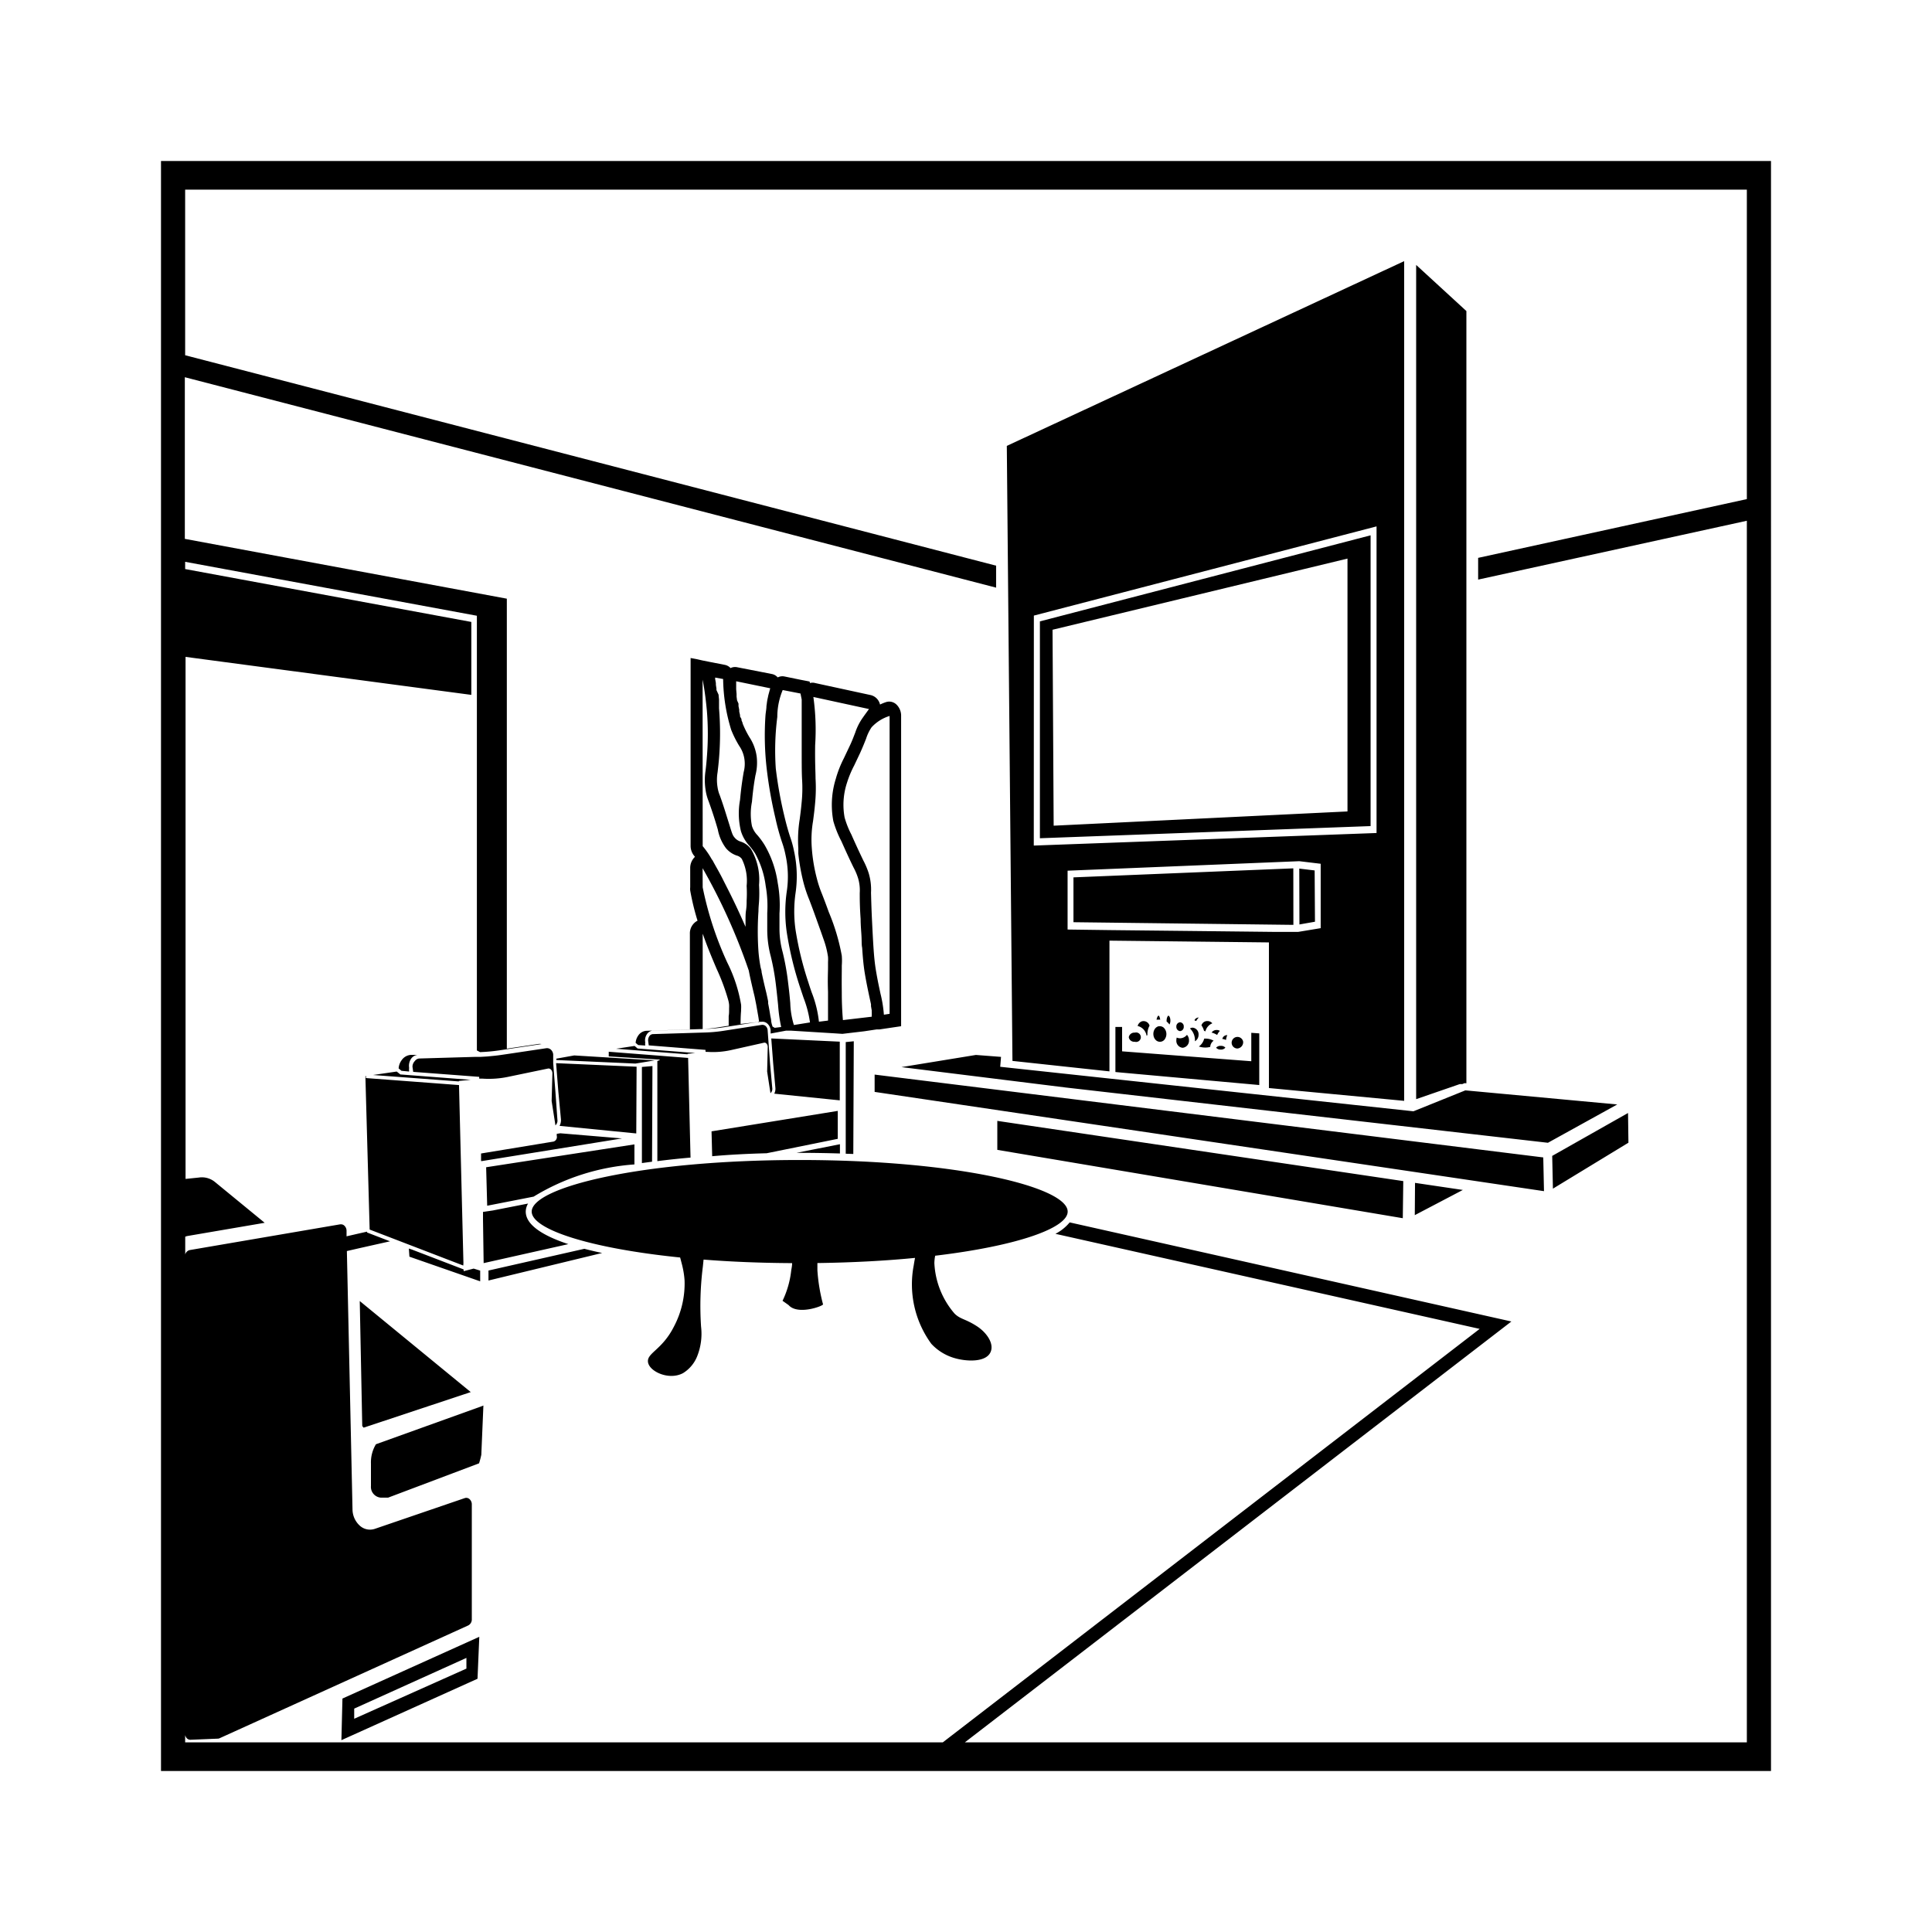 <?xml version="1.0" encoding="utf-8"?>
<!-- Generator: www.svgicons.com -->
<svg xmlns="http://www.w3.org/2000/svg" width="800" height="800" viewBox="0 0 24 24">
<path fill="currentColor" d="M9.934 14.41c-1.962 0-3.329.338-3.329.641c0 .218.711.455 1.844.57l.024.092a1.1 1.1 0 0 1 .031.193a1.145 1.145 0 0 1-.133.575c-.148.292-.34.326-.321.442c.019.116.26.227.434.135a.433.433 0 0 0 .177-.211a.755.755 0 0 0 .048-.366a3.894 3.894 0 0 1 .022-.746l.009-.088c.339.027.709.042 1.1.044c0 .032-.006.061-.011.089a1.159 1.159 0 0 1-.108.379l.075.053c.114.13.433.01.428-.009a2.193 2.193 0 0 1-.07-.424v-.089c.44-.006.848-.028 1.213-.064a1.89 1.89 0 0 0-.016.091a1.252 1.252 0 0 0 .218.976a.63.63 0 0 0 .273.173c.153.049.413.064.466-.077c.041-.108-.06-.243-.177-.317c-.14-.09-.2-.082-.273-.154a1.034 1.034 0 0 1-.251-.628a.539.539 0 0 1 .01-.091c1.017-.121 1.646-.343 1.646-.548c.001-.303-1.363-.641-3.329-.641m-3.403.641a.2.2 0 0 1 .029-.1l-.438.086l-.122.018v-.081v.18l.008.537l1.052-.236c-.327-.108-.529-.243-.529-.404m-.829-1.572l-1.157-.087l.002-.022v-.003l-.008.002l.053 1.905l1.163.447l.002-.031zm-.62-.168v-.017a.046.046 0 0 1 0-.02v-.012a.156.156 0 0 1 .025-.11a.112.112 0 0 1 .079-.048h-.078a.151.151 0 0 0-.12.068a.192.192 0 0 0-.036.1l.035.03zm.042-.059l.009.063l.82.062v.022h.038a1.179 1.179 0 0 0 .335-.025l.481-.1c.03-.006.056.024.055.062l-.009.33a.066.066 0 0 0 0 .014l.047.3a.086.086 0 0 0 .024-.044a.106.106 0 0 0 0-.031l-.024-.338l-.028-.362v-.106a.091.091 0 0 0-.028-.059a.063.063 0 0 0-.02-.013a.058.058 0 0 0-.026-.006h-.01l-.408.061l-.074.011l-.082.012c-.053.008-.108.013-.162.018h.006l-.1.006H5.9l-.69.02a.073.073 0 0 0-.056.031a.1.1 0 0 0-.03.072m2.769-.04c.076-.012.181-.029.24-.04l-1-.061l-.222.04v.017zm.015.039l-1-.044l.028.355l.032.339a.152.152 0 0 1-.017.085l.953.094zm-1.279 1.614a2.772 2.772 0 0 1 1.252-.4v-.249l-1.842.284l.013.478zm1.471-.434l.005-1.188l-.131.011v1.194zm-.373-.289l-.767-.064l-.044.007v.024a.059.059 0 0 1-.04.072l-.9.148v.094h.012zm-1.659 1.641v.124l1.412-.342a4.838 4.838 0 0 1-.221-.052zm-.982-.172l.879.306v-.133l-.081-.025l-.124.032l-.001-.022l-.646-.248l-.034-.011zm5.348-1.282v-.115l-.541.107h.041c.166 0 .334.003.5.008m-1.798-1.248l-.715-.056l-.038-.032l-.23.035l.888.069l-.001-.006zm-.436.082l-.016.011l-.018.005v1.245a9.83 9.83 0 0 1 .412-.044l-.03-1.238l-.986-.077v-.022v.08zm.571-.096h.021a1.028 1.028 0 0 0 .287-.022l.411-.092c.025-.006.048.021.047.055l-.007.292a.057.057 0 0 0 0 .013l.041.267a.072.072 0 0 0 .022-.04a.086.086 0 0 0 0-.028l-.027-.3l-.03-.412a.078.078 0 0 0-.023-.052a.052.052 0 0 0-.018-.012a.054.054 0 0 0-.022-.005h-.008l-.483.075a1.815 1.815 0 0 1-.221.02l-.648.02a.057.057 0 0 0-.048.028a.089.089 0 0 0-.013.06l.007.052l.705.056v.021zm1.661.602v-.729l-.851-.04l.024.312l.027.3a.13.13 0 0 1-.014.074zm-.908.657l.883-.179V13.8l-1.568.254l.008.309c.221-.02.453-.031.677-.037m1.076.009l.006-1.4l-.1.01v1.387zm-6.359 7.282l1.691-.763l.022-.521l-1.7.767zm.159-.392l1.394-.63v.133l-1.394.623zM2 2v20h20V2Zm19.7 4.2l-3.338.73v.27l3.338-.731v15.175h-9.714l6.789-5.228l-5.487-1.231a.564.564 0 0 1-.177.142l5.27 1.181l-6.669 5.136H2.3v-.09a.1.1 0 0 0 .017.035a.061.061 0 0 0 .051.023l.34-.014a.055.055 0 0 0 .022-.006l3.086-1.4a.083.083 0 0 0 .045-.077v-1.426a.087.087 0 0 0-.028-.066a.06.06 0 0 0-.06-.013l-1.117.382a.188.188 0 0 1-.188-.041a.276.276 0 0 1-.089-.2l-.07-3.21l.148-.034l.388-.087l-.286-.11v-.01l-.106.024l-.148.034v-.069a.087.087 0 0 0-.025-.061a.059.059 0 0 0-.044-.019h-.01l-1.87.32a.075.075 0 0 0-.055.055v-.221a.146.146 0 0 1 .034-.01l.953-.163l-.618-.507a.255.255 0 0 0-.2-.055l-.165.017V8.16l3.55.472v-.906L2.3 7.069v-.09l3.624.67v5.4l.04.021h-.055h.046a2.159 2.159 0 0 0 .254-.023l.518-.077a.129.129 0 0 0-.048 0l-.309.046l-.074.011v-5.59l-4-.743V4.686L12.374 7.3v-.273L2.3 4.413V2.356h19.4ZM8.015 12.988v-.012a.044.044 0 0 1 0-.02v-.01a.136.136 0 0 1 .022-.1a.1.1 0 0 1 .075-.044l.649-.02a1.75 1.75 0 0 0 .216-.019l.454-.07h.029a.09.09 0 0 1 .076.026a.123.123 0 0 1 .037.083v.037l.15-.028l.042-.008h.059l.551.034l.09.006l.1-.012l.17-.02l.153-.023h.036l.27-.04V8.894a.192.192 0 0 0-.058-.142a.129.129 0 0 0-.13-.03a.638.638 0 0 0-.074.03a.156.156 0 0 0-.114-.117l-.692-.15a.117.117 0 0 0-.064 0l-.005-.019l-.114-.022l-.2-.041a.128.128 0 0 0-.082.012a.127.127 0 0 0-.072-.042l-.435-.085a.127.127 0 0 0-.079.011a.13.13 0 0 0-.072-.04l-.179-.035l-.1-.02l-.061-.014l-.084-.016v2.334a.194.194 0 0 0 .052.132v.006a.19.19 0 0 0-.057.139v.238a.172.172 0 0 0 0 .039a3.071 3.071 0 0 0 .091.375a.177.177 0 0 0-.095.165v1.187l-.543.016a.133.133 0 0 0-.1.061a.179.179 0 0 0-.031.089l.032.027zm1.042-.444c0 .027 0 .052-.005.077v.121l-.154.024a1.612 1.612 0 0 1-.169.017V11.6l.007.017c.054.154.113.293.166.418a2.606 2.606 0 0 1 .146.394a.343.343 0 0 1 .009.051a.332.332 0 0 1 0 .043zm1.769-3.508a.5.5 0 0 1 .225-.142v3.7l-.071.011a1.535 1.535 0 0 0-.042-.26l-.014-.066a4.744 4.744 0 0 1-.046-.243c-.023-.146-.031-.308-.047-.631c-.007-.151-.009-.248-.011-.315a.711.711 0 0 0-.029-.244a.98.98 0 0 0-.067-.158c-.028-.059-.072-.149-.148-.321a1.105 1.105 0 0 1-.084-.212a.873.873 0 0 1 .028-.426a1.3 1.3 0 0 1 .092-.222l.072-.152c.035-.077.057-.134.075-.179a.554.554 0 0 1 .067-.14M10.1 10.2c.008-.062.018-.133.026-.228a1.952 1.952 0 0 0 .005-.3c0-.08-.008-.19-.005-.414a2.933 2.933 0 0 0-.022-.6l.691.15l-.056.077l-.026.037a.7.7 0 0 0-.089.179c-.018.045-.037.1-.07.168l-.071.15a1.357 1.357 0 0 0-.1.254a1.09 1.09 0 0 0-.031.527a1.306 1.306 0 0 0 .1.25c.078.175.122.267.152.328a.74.74 0 0 1 .055.13a.526.526 0 0 1 .021.186c0 .069 0 .167.011.322c0 .082.008.155.011.219c.003.064 0 .1.008.138c.008.119.016.209.03.3c.021.129.044.235.062.32l.018.083v.024l.009.051v.021a.332.332 0 0 1 0 .043v.015l-.358.042a3.992 3.992 0 0 1-.014-.343c-.002-.167 0-.237 0-.294v-.04a.785.785 0 0 0 0-.123a2.582 2.582 0 0 0-.162-.543a7.507 7.507 0 0 0-.084-.224a1.408 1.408 0 0 1-.064-.193a2.059 2.059 0 0 1-.063-.384a1.361 1.361 0 0 1 .016-.328m-.444-1.3a.868.868 0 0 1 .067-.328l.221.043l.015.075v.571c0 .23 0 .344.005.427a1.717 1.717 0 0 1-.005.272c-.008.09-.017.158-.025.218a1.61 1.61 0 0 0-.017.36v.067a2.567 2.567 0 0 0 .064.357a1.639 1.639 0 0 0 .072.215c.019.05.044.115.081.219l.062.173l.035.1a1.091 1.091 0 0 1 .055.218a.576.576 0 0 1 0 .066v.067c0 .056-.006.14 0 .3v.358l-.113.014a1.393 1.393 0 0 0-.09-.364a3.797 3.797 0 0 1-.042-.127a4.047 4.047 0 0 1-.159-.654a1.621 1.621 0 0 1 0-.449a1.447 1.447 0 0 0-.018-.524a1.241 1.241 0 0 0-.05-.182c-.019-.06-.041-.128-.077-.282a5.1 5.1 0 0 1-.1-.565a3.281 3.281 0 0 1 .019-.639zm-.088-.35l-.005.018l-.018.066l-.007.034q-.008.033-.012.069l-.005.035c0 .037-.009.075-.012.117a3.6 3.6 0 0 0 .018.683a5.317 5.317 0 0 0 .105.589a2.843 2.843 0 0 0 .082.3a1.134 1.134 0 0 1 .044.16a1.246 1.246 0 0 1 .015.457a1.775 1.775 0 0 0 0 .5a4.2 4.2 0 0 0 .166.688l.043.129a1.373 1.373 0 0 1 .08.306l-.2.032a1.013 1.013 0 0 1-.045-.273a5.89 5.89 0 0 0-.026-.246a3.092 3.092 0 0 0-.069-.388a1.1 1.1 0 0 1-.039-.294v-.185a1.529 1.529 0 0 0-.022-.38A1.288 1.288 0 0 0 9.5 10.5a.933.933 0 0 0-.091-.125a.287.287 0 0 1-.068-.114a.77.77 0 0 1 0-.3c.015-.168.031-.26.043-.328A.634.634 0 0 0 9.4 9.4a.578.578 0 0 0-.09-.242a1.172 1.172 0 0 1-.085-.171c0-.012-.009-.025-.014-.041v-.013L9.193 8.9v-.017l-.01-.044v-.022l-.009-.045V8.74l-.018-.04l-.006-.046v-.033l-.005-.059v-.099Zm-.585-.115a2.223 2.223 0 0 0 .1.631a1.3 1.3 0 0 0 .1.2a.384.384 0 0 1 .065.168a.4.4 0 0 1-.01.158c-.011.067-.029.169-.045.345a.925.925 0 0 0 .011.387a.469.469 0 0 0 .1.177a.764.764 0 0 1 .076.1a1.122 1.122 0 0 1 .132.406a1.425 1.425 0 0 1 .019.335v.2a1.3 1.3 0 0 0 .044.339a2.922 2.922 0 0 1 .065.365c.011.092.019.172.026.241a1.912 1.912 0 0 0 .038.271l-.081.01a.117.117 0 0 0-.025-.014a.3.3 0 0 1-.018-.069c0-.024-.009-.051-.013-.08a3.26 3.26 0 0 0-.025-.141v-.024c-.006-.034-.014-.068-.022-.105a6.613 6.613 0 0 1-.059-.258c0-.019-.007-.039-.012-.058a1.853 1.853 0 0 1-.027-.2a3.611 3.611 0 0 1 0-.5c0-.049.005-.086.007-.119a1.684 1.684 0 0 0 0-.207a.751.751 0 0 0-.1-.446a.258.258 0 0 0-.127-.092a.154.154 0 0 1-.077-.051c-.024-.028-.029-.044-.066-.164l-.041-.131a5.217 5.217 0 0 0-.076-.228a.408.408 0 0 1-.028-.1a.562.562 0 0 1 0-.187c.005-.044.012-.1.018-.174a3.791 3.791 0 0 0 0-.62v-.111l-.005-.048v-.01L8.9 8.572v-.018l-.007-.047v-.022l-.009-.05v-.018zm-.255.008c.029.144.044.292.053.384a3.541 3.541 0 0 1 0 .578a3.217 3.217 0 0 1-.016.165a.787.787 0 0 0 0 .243a.605.605 0 0 0 .038.141a5.431 5.431 0 0 1 .114.351a.557.557 0 0 0 .1.23a.3.3 0 0 0 .135.093a.114.114 0 0 1 .063.042a.61.61 0 0 1 .06.334a1.581 1.581 0 0 1 0 .185c0 .034 0 .072-.008.124c-.008.052-.005.113-.006.2a8.507 8.507 0 0 0-.236-.5l-.039-.077c-.049-.1-.1-.183-.135-.25l-.008-.009a1.051 1.051 0 0 0-.114-.166zm0 2.342a7.341 7.341 0 0 1 .573 1.27l.012.06c.016.074.035.158.061.265l.02.1l.027.154l.01.066a.11.11 0 0 0-.051 0l-.18.02c0-.04 0-.092.006-.162v-.018a.4.4 0 0 0 0-.06a1.861 1.861 0 0 0-.171-.522a4.219 4.219 0 0 1-.306-.935zm5.601 2.077a.1.1 0 0 0 .033.062a.073.073 0 0 0 .113-.024a.111.111 0 0 0-.02-.135a.075.075 0 0 0-.046-.017h-.015a.082.082 0 0 0-.052.04a.113.113 0 0 0-.013.074m-.307.023a.068.068 0 0 0 .074.056a.059.059 0 1 0 0-.113a.069.069 0 0 0-.074.057m.221-.019l.011-.008a.218.218 0 0 1 .026-.117a.077.077 0 0 0-.1-.052a.085.085 0 0 0-.048.056a.147.147 0 0 1 .111.121m.148-.249c-.005 0-.018.017-.024.05h.014a.173.173 0 0 1 .032 0c-.007-.035-.013-.05-.022-.05m.136.11a.094.094 0 0 0 .012-.049c0-.04-.017-.061-.024-.061c-.007 0-.023.024-.023.061v.012a.143.143 0 0 1 .035.037m.132.082a.051.051 0 0 0 .046-.055a.05.05 0 0 0-.046-.055a.051.051 0 0 0-.046.055a.052.052 0 0 0 .046.055m.784.132a.072.072 0 1 0-.071.084a.079.079 0 0 0 .071-.084m-.336.074a.07.07 0 0 0 .057.023a.068.068 0 0 0 .058-.024a.073.073 0 0 0-.058-.022a.07.07 0 0 0-.057.023M4.67 17.941a.436.436 0 0 0-.062.24v.279a.134.134 0 0 0 .12.144h.094l1.129-.426a1.014 1.014 0 0 0 .028-.106l.026-.612l-.022.009zm1.179-.647l-1.38-1.132l.031 1.553l.017.02l1.31-.435a.064.064 0 0 1 .022-.006m8.842-4.278a.088.088 0 0 0 .079-.094a.1.1 0 0 0-.025-.067a.113.113 0 0 1-.086.043a.1.1 0 0 1-.041-.009a.114.114 0 0 0-.005.033a.087.087 0 0 0 .078.094m.091-.24a.2.2 0 0 1 .062.146v.013a.092.092 0 0 0 .045-.081a.082.082 0 0 0-.073-.088a.064.064 0 0 0-.034.01m.111.224a.25.25 0 0 0 .079.013a.233.233 0 0 0 .062-.008a.1.1 0 0 1 .042-.077a.2.2 0 0 0-.1-.026h-.017a.173.173 0 0 1-.066.098m.353-.141h-.007a.06.06 0 0 0-.055.047a.174.174 0 0 1 .046.013a.185.185 0 0 1 .016-.06m-.195-.032a.24.24 0 0 1 .069.03a.152.152 0 0 1 .034-.051a.072.072 0 0 0-.04-.011a.072.072 0 0 0-.063.032m-.126-.089a.2.2 0 0 1 .031.065a.051.051 0 0 0 .018.009a.145.145 0 0 1 .086-.1a.078.078 0 0 0-.06-.028a.074.074 0 0 0-.075.054m-.033-.098c-.032 0-.053.023-.053.036l.021.007a.154.154 0 0 1 .032-.043m-1.036.117v.56l.075.007l1.683.152l.029.003v-.642l-.029-.002l-.07-.005v.353l-1.605-.123v-.303h-.008zm-.938-2.344l4.108-.151V6.65l-4.108 1.069zm3.821-3.474v3.141l-3.65.177l-.014-2.434zm-.597 4.545l.193-.034l-.004-.637l-.191-.023Zm-2.807-.028l2.732.033l-.001-.702l-2.731.112zm-2.47 2.108l8.315 1.233l-.009-.419l-8.306-1.029zm9.364.631l-.005-.369l-.942.533l.009.407zm-2.803.938l.006-.461l-5.043-.748v.36zm.746-.351l-.594-.088l-.003.401zm-6.974-1.526l2.046.254l5.985.686l.861-.476l-1.887-.175l-.645.26l-.008-.001l-5.125-.552l.01-.123l-.312-.024zm6.996.199l.007.001l.015.001V3.864l-.624-.573v10.363l.542-.187h.031zm-4.412-.146v-1.624l1.981.022v1.809l1.68.159V3.244l-4.936 2.295l.07 7.64zm2.346-1.733h-.325l-.813-.009l-1.207-.013l-.521-.007v-.731l2.878-.118l.266.032v.8zm-3.285-3.929L17.1 6.539v3.809l-4.258.156zm-6.996 5.767l-.874-.067l-.045-.036l-.294.043l1.066.08v-.006z"/>
</svg>